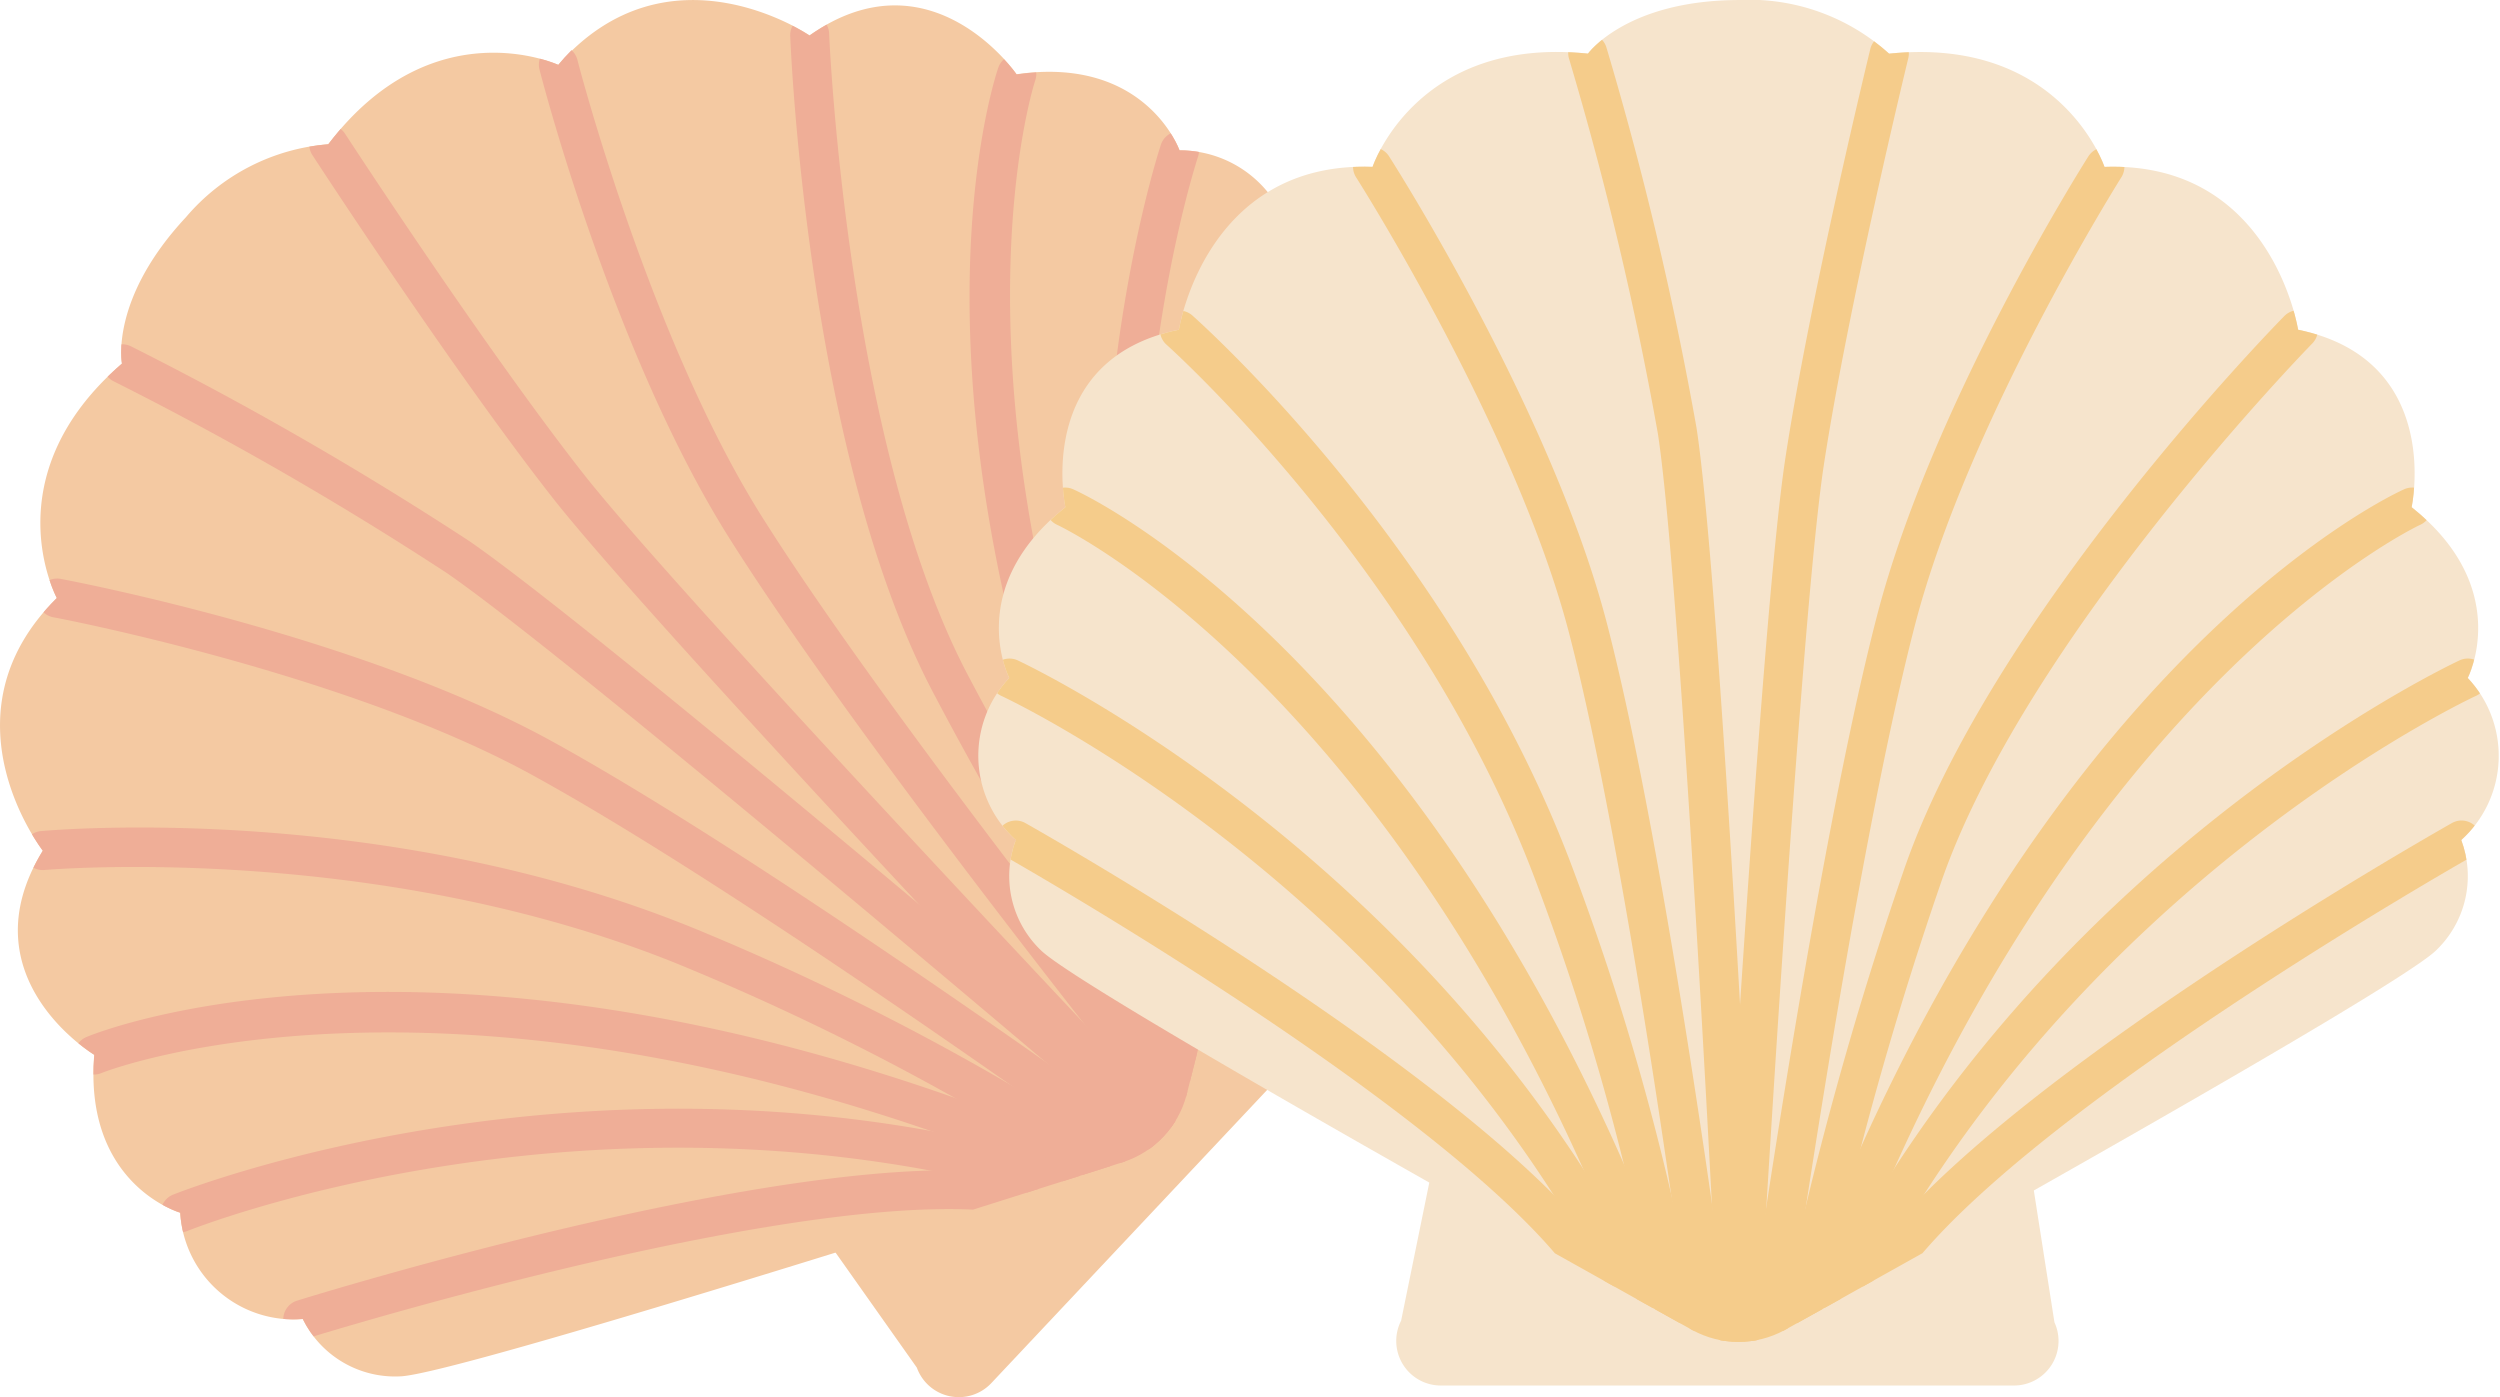 <svg xmlns="http://www.w3.org/2000/svg" xmlns:xlink="http://www.w3.org/1999/xlink" width="94.096" height="52.593" viewBox="0 0 94.096 52.593"><defs><style>.a{fill:none;}.b{clip-path:url(#a);}.c{fill:#f4c9a2;}.d{clip-path:url(#b);}.e{fill:#efae97;}.f{fill:#f5cc8b;}.g{fill:#f6e4cc;}.h{clip-path:url(#d);}</style><clipPath id="a"><rect class="a" width="94.096" height="52.593"/></clipPath><clipPath id="b"><path class="a" d="M21.013,2.44S16.3.254,12.356,5.428A7.849,7.849,0,0,0,7,8.173C4.114,11.265,4.59,13.683,4.59,13.683c-4.923,4.253-2.452,8.825-2.452,8.825-4.482,4.439-.527,9.51-.527,9.51C-1.321,36.78,3.548,39.7,3.548,39.7c-.4,4.9,3.235,5.943,3.235,5.943a4.266,4.266,0,0,0,4.613,4A3.872,3.872,0,0,0,15.119,51.8c2.362-.18,22.706-6.642,27.172-8.068a3.618,3.618,0,0,0,2.368-2.516c1.149-4.548,6.352-25.249,6.387-27.617a3.867,3.867,0,0,0-2.375-3.583,4.267,4.267,0,0,0-4.277-4.36S43.132,2.091,38.263,2.8c0,0-3.218-4.683-7.793-1.464A8.612,8.612,0,0,0,26.073,0a6.539,6.539,0,0,0-5.06,2.439" transform="translate(0 -0.001)"/></clipPath><clipPath id="d"><path class="a" d="M52.751,0c-4.23.015-5.667,2.017-5.667,2.017-6.469-.672-8.107,4.262-8.107,4.262-6.3-.226-7.288,6.129-7.288,6.129-5.479,1.128-4.274,6.679-4.274,6.679-3.848,3.064-2.113,6.428-2.113,6.428a4.271,4.271,0,0,0,.246,6.1,3.868,3.868,0,0,0,.983,4.184c1.746,1.6,20.393,11.988,24.493,14.267a3.613,3.613,0,0,0,3.455,0C58.578,47.793,77.223,37.4,78.971,35.8a3.865,3.865,0,0,0,.983-4.184,4.269,4.269,0,0,0,.243-6.1s1.737-3.365-2.111-6.428c0,0,1.206-5.551-4.273-6.679,0,0-.983-6.355-7.288-6.129,0,0-1.638-4.934-8.106-4.262A7.83,7.83,0,0,0,52.794,0Z" transform="translate(-24.09 -0.001)"/></clipPath></defs><g transform="translate(0 0)"><g transform="translate(0 0)"><g class="b"><path class="c" d="M20.338,36.155l3.462,4.9a1.679,1.679,0,0,0,2.8.585L41.384,25.925a1.678,1.678,0,0,0-.69-2.74l-4.966-3.4Z" transform="translate(10.709 10.421)"/><path class="c" d="M43.8,42.778a3.563,3.563,0,0,0,.862-1.56c1.149-4.546,6.353-25.249,6.387-27.615a3.87,3.87,0,0,0-2.375-3.584,4.267,4.267,0,0,0-4.276-4.36S43.132,2.09,38.263,2.794c0,0-3.216-4.68-7.793-1.462,0,0-5.3-3.636-9.457,1.11,0,0-4.715-2.186-8.657,2.986A7.838,7.838,0,0,0,7,8.173C4.115,11.266,4.59,13.684,4.59,13.684c-4.922,4.251-2.45,8.823-2.45,8.823-4.483,4.439-.528,9.509-.528,9.509C-1.321,36.779,3.547,39.7,3.547,39.7c-.4,4.9,3.236,5.944,3.236,5.944a4.267,4.267,0,0,0,4.612,4A3.873,3.873,0,0,0,15.12,51.8c2.36-.18,22.7-6.64,27.172-8.068a3.542,3.542,0,0,0,1.5-.956" transform="translate(0 0.001)"/></g></g><g transform="translate(0 0.002)"><g class="d"><path class="e" d="M42.467,39.047a.733.733,0,0,1-.476-.176c-.215-.183-21.512-18.334-26.5-21.769A127.83,127.83,0,0,0,2.933,9.876.735.735,0,0,1,3.587,8.56a129.428,129.428,0,0,1,12.739,7.332C21.375,19.37,42.066,37,42.943,37.752a.735.735,0,0,1-.476,1.295" transform="translate(1.329 4.466)"/><path class="e" d="M42.247,36.491a.715.715,0,0,1-.43-.14c-.142-.1-14.288-10.326-22.312-14.716-6.972-3.818-17.876-5.9-17.986-5.914a.737.737,0,0,1-.586-.859.751.751,0,0,1,.858-.588c.456.087,11.24,2.14,18.419,6.071,8.106,4.435,22.324,14.713,22.468,14.817a.734.734,0,0,1-.43,1.33" transform="translate(0.484 7.51)"/><path class="e" d="M41.361,33.926a.722.722,0,0,1-.417-.13A94.255,94.255,0,0,0,25.8,25.782C14.251,20.884,1.5,21.991,1.377,22a.735.735,0,1,1-.137-1.464c.537-.046,13.237-1.156,25.135,3.888a95.838,95.838,0,0,1,15.4,8.158.735.735,0,0,1-.417,1.34" transform="translate(0.301 10.743)"/><path class="e" d="M40.115,31.977a.74.74,0,0,1-.289-.06c-23.083-9.869-36.834-4.467-36.968-4.41a.735.735,0,1,1-.56-1.359c.576-.241,14.4-5.718,38.106,4.418a.735.735,0,0,1-.289,1.411" transform="translate(0.97 12.876)"/><path class="e" d="M4.7,31.989a.735.735,0,0,1-.279-1.415c.159-.064,15.955-6.384,33.648-1.192a.735.735,0,1,1-.414,1.411C20.468,25.752,5.128,31.873,4.977,31.934a.752.752,0,0,1-.279.055" transform="translate(2.086 14.392)"/><path class="e" d="M7.72,35.2a.735.735,0,0,1-.22-1.436c.8-.249,19.7-6.077,27.334-4.7a.735.735,0,0,1,.591.855.726.726,0,0,1-.853.592c-7.3-1.331-26.44,4.593-26.632,4.654a.79.79,0,0,1-.22.032" transform="translate(3.677 15.19)"/><path class="e" d="M39.792,41.89a.736.736,0,0,1-.534-.229c-.76-.8-18.7-19.732-22.477-24.553S7.788,4.286,7.735,4.2a.735.735,0,0,1,1.232-.8c.052.081,5.231,8.03,8.97,12.8S40.142,40.454,40.328,40.651a.736.736,0,0,1-.536,1.24" transform="translate(4.01 1.615)"/><path class="e" d="M37.229,41.827a.733.733,0,0,1-.572-.275c-.113-.139-11.287-14.078-16.209-21.894C16.087,12.734,13.421,2.465,13.31,2.032a.736.736,0,0,1,1.426-.368c.024.105,2.72,10.486,6.955,17.21,4.879,7.746,16,21.619,16.111,21.758a.734.734,0,0,1-.572,1.2" transform="translate(6.996 0.585)"/><path class="e" d="M34.568,41.1a.729.729,0,0,1-.594-.3,137.445,137.445,0,0,1-9.06-14.841c-4.751-8.93-5.405-24.167-5.43-24.811a.735.735,0,0,1,.7-.765.7.7,0,0,1,.765.705c.008.156.67,15.549,5.256,24.182A135.987,135.987,0,0,0,35.16,39.934a.735.735,0,0,1-.592,1.169" transform="translate(10.259 0.202)"/><path class="e" d="M32.388,40.011a.736.736,0,0,1-.658-.406C20.158,16.57,24.785,2.431,24.987,1.84a.735.735,0,0,1,1.391.476c-.047.139-4.6,14.2,6.668,36.631a.735.735,0,0,1-.328.986.751.751,0,0,1-.33.078" transform="translate(12.587 0.706)"/><path class="e" d="M30.941,37.863a.736.736,0,0,1-.692-.485c-6.265-17.346-.927-33.5-.87-33.656a.735.735,0,0,1,1.392.47c-.053.157-5.222,15.839.861,32.686a.734.734,0,0,1-.692.985" transform="translate(14.325 1.694)"/><path class="f" d="M30.31,34.767a.736.736,0,0,1-.714-.559C27.737,26.662,32.41,7.451,32.61,6.636a.735.735,0,0,1,1.427.353c-.047.2-4.786,19.673-3.013,26.867a.737.737,0,0,1-.539.89.777.777,0,0,1-.176.021" transform="translate(15.353 3.198)"/></g></g><g transform="translate(0 0)"><g class="b"><path class="g" d="M35.81,28.709l-1.2,5.882A1.678,1.678,0,0,0,36.1,37.032H57.681A1.677,1.677,0,0,0,59.2,34.653l-.93-5.944Z" transform="translate(18.126 15.117)"/><path class="g" d="M52.751,50.51a3.557,3.557,0,0,0,1.728-.441c4.1-2.278,22.744-12.67,24.492-14.266a3.867,3.867,0,0,0,.983-4.186,4.269,4.269,0,0,0,.246-6.1s1.736-3.365-2.114-6.428c0,0,1.206-5.551-4.273-6.679,0,0-.983-6.353-7.288-6.129,0,0-1.638-4.932-8.107-4.261A7.841,7.841,0,0,0,52.751,0c-4.23.015-5.667,2.018-5.667,2.018-6.469-.672-8.107,4.261-8.107,4.261-6.3-.224-7.288,6.129-7.288,6.129-5.479,1.128-4.273,6.679-4.273,6.679-3.85,3.064-2.114,6.428-2.114,6.428a4.269,4.269,0,0,0,.246,6.1,3.867,3.867,0,0,0,.983,4.186c1.748,1.6,20.393,11.988,24.492,14.266a3.557,3.557,0,0,0,1.728.441" transform="translate(12.684 0.001)"/></g></g><g transform="translate(36.774 0.002)"><g class="h"><path class="f" d="M45.072,50.8a.731.731,0,0,1-.733-.7c-.015-.282-1.383-28.229-2.3-34.216A128.07,128.07,0,0,0,38.7,1.787a.735.735,0,1,1,1.407-.424,129.614,129.614,0,0,1,3.386,14.3c.927,6.06,2.255,33.213,2.31,34.366a.732.732,0,0,1-.7.769l-.035,0" transform="translate(-16.412 0.441)"/><path class="f" d="M46.782,48.894a.736.736,0,0,1-.728-.641c-.021-.174-2.265-17.484-4.563-26.337-2-7.691-7.955-17.059-8.014-17.152a.735.735,0,0,1,1.238-.794c.25.391,6.141,9.655,8.2,17.577,2.32,8.944,4.577,26.345,4.6,26.519a.736.736,0,0,1-.637.823.643.643,0,0,1-.095.006" transform="translate(-19.208 1.911)"/><path class="f" d="M48.078,46.459a.738.738,0,0,1-.727-.624,93.966,93.966,0,0,0-4.535-16.522C38.471,17.545,28.932,9.018,28.837,8.932a.734.734,0,0,1,.971-1.1c.4.357,9.91,8.846,14.388,20.973a96.005,96.005,0,0,1,4.612,16.81.735.735,0,0,1-.618.837.686.686,0,0,1-.111.009" transform="translate(-21.721 4.025)"/><path class="f" d="M49.022,43.861a.735.735,0,0,1-.69-.482C39.712,19.8,26.352,13.489,26.219,13.426a.734.734,0,1,1,.606-1.337c.569.255,14.035,6.573,22.887,30.786a.734.734,0,0,1-.69.986" transform="translate(-23.196 6.329)"/><path class="f" d="M48.707,41.059a.738.738,0,0,1-.656-.4c-8.1-15.972-23.069-22.95-23.22-23.019a.736.736,0,0,1,.611-1.339c.154.072,15.578,7.247,23.922,23.693a.735.735,0,0,1-.324.988.745.745,0,0,1-.333.079" transform="translate(-23.925 8.546)"/><path class="f" d="M47.191,38.155a.732.732,0,0,1-.617-.336C42.545,31.6,25.112,21.706,24.938,21.606a.734.734,0,1,1,.722-1.279c.73.412,17.925,10.171,22.147,16.694a.734.734,0,0,1-.617,1.134" transform="translate(-23.84 10.65)"/><path class="f" d="M43.124,50.8l-.041,0a.732.732,0,0,1-.692-.775c.063-1.105,1.562-27.14,2.484-33.2S48.053,1.495,48.076,1.4a.735.735,0,1,1,1.429.348c-.023.093-2.262,9.312-3.177,15.3s-2.455,32.79-2.471,33.06a.733.733,0,0,1-.733.693" transform="translate(-14.454 0.441)"/><path class="f" d="M43.838,48.894a.605.605,0,0,1-.1-.008.735.735,0,0,1-.626-.83c.024-.177,2.523-17.867,4.844-26.806,2.055-7.92,7.712-16.9,7.952-17.277a.735.735,0,0,1,1.241.788c-.056.09-5.773,9.167-7.77,16.859-2.3,8.859-4.786,26.466-4.81,26.643a.737.737,0,0,1-.727.632" transform="translate(-14.079 1.911)"/><path class="f" d="M44.635,46.46a.835.835,0,0,1-.137-.012.737.737,0,0,1-.588-.858,137.7,137.7,0,0,1,4.6-16.769c3.252-9.574,13.9-20.492,14.354-20.952A.735.735,0,0,1,63.917,8.9c-.108.11-10.869,11.139-14.012,20.4A135.475,135.475,0,0,0,45.357,45.86a.736.736,0,0,1-.722.6" transform="translate(-13.66 4.025)"/><path class="f" d="M44.982,43.861a.734.734,0,0,1-.69-.986c8.852-24.213,22.32-30.531,22.889-30.786a.734.734,0,1,1,.606,1.337c-.133.063-13.495,6.375-22.115,29.952a.735.735,0,0,1-.69.482" transform="translate(-13.476 6.329)"/><path class="f" d="M45.666,41.059a.745.745,0,0,1-.333-.079.735.735,0,0,1-.324-.988C53.353,23.545,68.778,16.37,68.932,16.3a.736.736,0,0,1,.611,1.339c-.151.069-15.119,7.047-23.22,23.019a.738.738,0,0,1-.656.4" transform="translate(-13.116 8.546)"/><path class="f" d="M46.6,38.155a.726.726,0,0,1-.4-.118.735.735,0,0,1-.217-1.017C50.209,30.5,67.405,20.739,68.135,20.326a.734.734,0,1,1,.722,1.279c-.174.1-17.609,9.993-21.636,16.213a.732.732,0,0,1-.617.336" transform="translate(-12.622 10.65)"/></g></g></g></svg>
